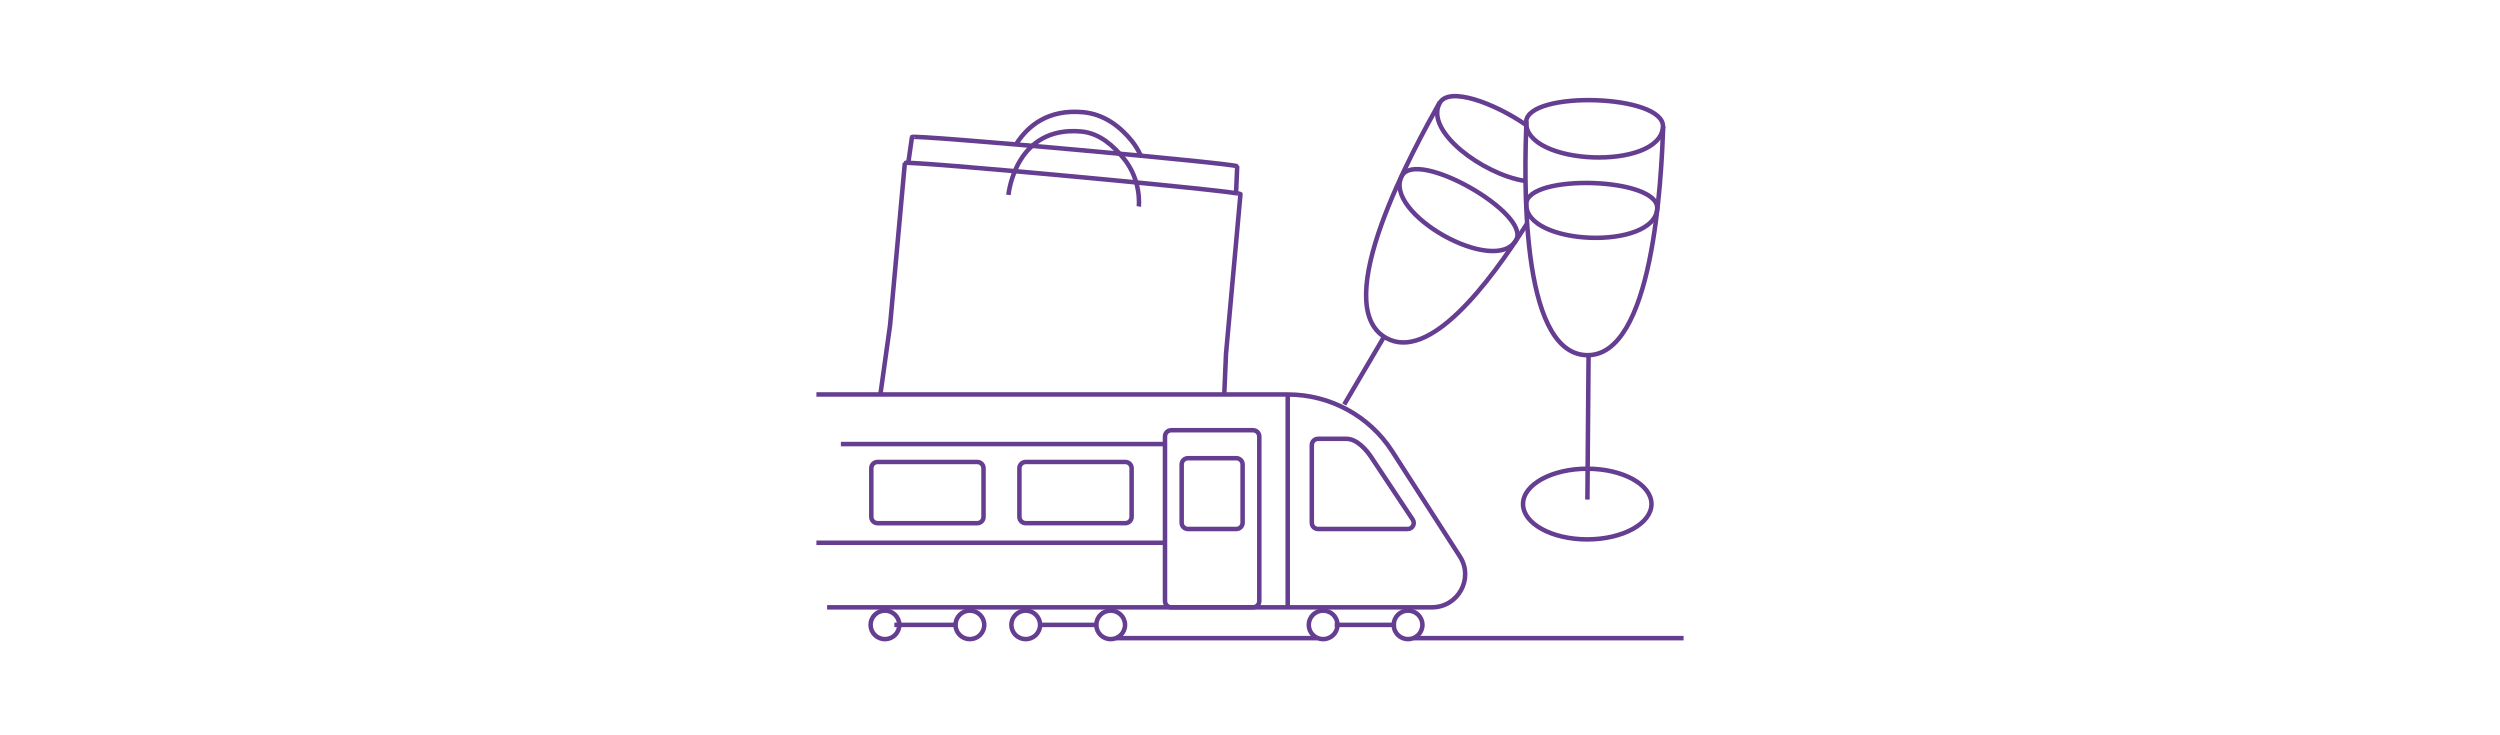 <?xml version="1.0" encoding="utf-8"?>
<!-- Generator: Adobe Illustrator 22.1.0, SVG Export Plug-In . SVG Version: 6.00 Build 0)  -->
<svg version="1.1" id="Layer_1" xmlns="http://www.w3.org/2000/svg" xmlns:xlink="http://www.w3.org/1999/xlink" x="0px" y="0px"
	 viewBox="0 0 680 200" style="enable-background:new 0 0 680 200;" xml:space="preserve">
<style type="text/css">
	.st0{fill:none;stroke:#653E91;stroke-width:1.333;stroke-miterlimit:10;}
	.st1{fill:#653E91;}
	.st2{fill:none;stroke:#653E91;stroke-width:1.333;stroke-linecap:round;stroke-miterlimit:10;}
	.st3{fill:none;stroke:#653E91;stroke-width:1.216;stroke-miterlimit:10;}
	.st4{fill:none;stroke:#653E91;stroke-width:1.212;stroke-miterlimit:10;}
	.st5{fill:none;stroke:#653E91;stroke-width:1.231;stroke-miterlimit:10;}
	.st6{fill:#FFFFFF;stroke:#653E91;stroke-width:1.231;stroke-miterlimit:10;}
</style>
<g>
	<path class="st5" d="M224.975,165.189h164.489c7.151,0,11.482-7.842,7.628-13.826l-18.419-28.615
		c-6.194-9.624-16.909-15.446-28.414-15.446H222.064"/>
	<line class="st5" x1="350.258" y1="107.303" x2="350.258" y2="165.189"/>
	<path class="st5" d="M318.58,165.189h22.245c0.939,0,1.701-0.762,1.701-1.701v-44.766c0-0.939-0.762-1.701-1.701-1.701H318.58
		c-0.939,0-1.701,0.762-1.701,1.701v44.766C316.879,164.427,317.641,165.189,318.58,165.189z"/>
	<g>
		<path class="st5" d="M306.092,125.655h-27.104c-0.948,0-1.71,0.767-1.71,1.71v13.226c0,0.943,0.767,1.71,1.71,1.71h27.104
			c0.943,0,1.71-0.767,1.71-1.71v-13.226C307.807,126.422,307.04,125.655,306.092,125.655L306.092,125.655z"/>
	</g>
	<g>
		<path class="st5" d="M265.819,125.655h-27.123c-0.939,0-1.701,0.762-1.701,1.701v13.245c0,0.939,0.762,1.701,1.701,1.701h27.123
			c0.939,0,1.701-0.762,1.701-1.701v-13.245C267.52,126.417,266.758,125.655,265.819,125.655L265.819,125.655z"/>
	</g>
	<line class="st5" x1="316.898" y1="120.786" x2="228.715" y2="120.786"/>
	<line class="st5" x1="316.879" y1="147.633" x2="222.064" y2="147.633"/>
	<path class="st5" d="M356.809,121.067v21.12c0,0.939,0.762,1.701,1.701,1.701h24.379c1.315,0,2.101-1.463,1.372-2.558
		l-11.239-16.923c-1.501-2.263-4.05-5.045-6.784-5.045h-7.733C357.571,119.361,356.809,120.128,356.809,121.067z"/>
	<ellipse class="st5" cx="302.105" cy="169.968" rx="3.907" ry="3.878"/>
	<ellipse class="st5" cx="278.997" cy="169.968" rx="3.907" ry="3.878"/>
	<line class="st5" x1="298.698" y1="169.968" x2="282.404" y2="169.968"/>
	<ellipse class="st5" cx="263.809" cy="169.968" rx="3.907" ry="3.878"/>
	<ellipse class="st5" cx="240.707" cy="169.968" rx="3.907" ry="3.878"/>
	<line class="st5" x1="260.402" y1="169.968" x2="243.26" y2="169.968"/>
	<g>
		<path class="st5" d="M336.289,124.631h-13.173c-0.939,0-1.701,0.762-1.701,1.701v15.851c0,0.939,0.762,1.701,1.701,1.701h13.173
			c0.939,0,1.701-0.762,1.701-1.701v-15.851C337.994,125.398,337.232,124.631,336.289,124.631L336.289,124.631z"/>
	</g>
	<ellipse class="st5" cx="382.993" cy="169.968" rx="3.907" ry="3.878"/>
	<ellipse class="st5" cx="359.891" cy="169.968" rx="3.907" ry="3.878"/>
	<line class="st5" x1="379.749" y1="169.968" x2="363.04" y2="169.968"/>
	<line class="st5" x1="303.596" y1="173.575" x2="358.338" y2="173.575"/>
	<line class="st5" x1="384.546" y1="173.575" x2="457.936" y2="173.575"/>
	<g>
		<g>
			<g>
				<g>
					<g>
						<g>
							<g>
								<g>
									<path class="st5" d="M415.186,32.941c-0.524,14.102-2.03,62.984,16.265,63.661c18.3,0.681,20.429-48.177,20.954-62.279"/>
								</g>
							</g>
							<g>
								<g>
									<path class="st5" d="M452.324,34.532c-0.738,11.939-37.662,10.572-37.219-1.382
										C415.424,24.537,452.877,25.609,452.324,34.532z"/>
								</g>
							</g>
							<g>
								<g>
									<path class="st5" d="M450.771,56.753c-0.705,11.425-36.056,10.119-35.632-1.324
										C415.448,47.182,451.3,48.206,450.771,56.753z"/>
								</g>
							</g>
							<line class="st5" x1="432.085" y1="96.859" x2="431.775" y2="135.884"/>
						</g>
						<g>
							<g>
								<g>
									<path class="st5" d="M415.372,60.784c-10.496,16.58-26.642,37.71-38.358,31.135c-15.97-8.957,7.68-51.76,14.588-64.071"/>
								</g>
							</g>
							<g>
								<g>
									<path class="st5" d="M415.186,34.042c-8.828-6.07-21.154-10.634-23.622-5.97c-4.064,7.68,11.835,19.324,23.078,21.12"/>
								</g>
							</g>
							<g>
								<g>
									<path class="st5" d="M381.302,47.844c-5.355,10.119,25.494,27.428,31.092,17.442
										C416.444,58.087,385.309,40.269,381.302,47.844z"/>
								</g>
							</g>
							<line class="st5" x1="376.338" y1="91.809" x2="365.627" y2="110.018"/>
						</g>
					</g>
				</g>
			</g>
		</g>
	</g>
	<ellipse class="st5" cx="431.732" cy="137.104" rx="17.471" ry="9.61"/>
	<g>
		<g>
			<g>
				<path class="st5" d="M276.449,39.12c3.206-4.983,8.719-9.448,18.114-8.604c5.774,0.519,10.153,3.959,13.226,7.742
					c1.024,1.258,1.825,2.606,2.439,3.973"/>
			</g>
			<path class="st5" d="M247.057,44.275l1.001-6.999c0.067-0.748,88.531,7.213,88.464,7.961l-0.324,7.428"/>
			<path class="st5" d="M333.006,107.122l0.467-10.886l3.935-43.436c0.071-0.777-91.218-9.233-91.289-8.466l-4.016,44.07
				l-2.62,18.738"/>
			<g>
				<path class="st5" d="M309.756,56.162c0.014-0.086,0.786-7.061-4.083-13.035c-2.663-3.278-6.46-6.904-11.582-7.361
					c-17.695-1.591-19.715,16.48-19.796,17.252"/>
			</g>
		</g>
	</g>
</g>
</svg>
